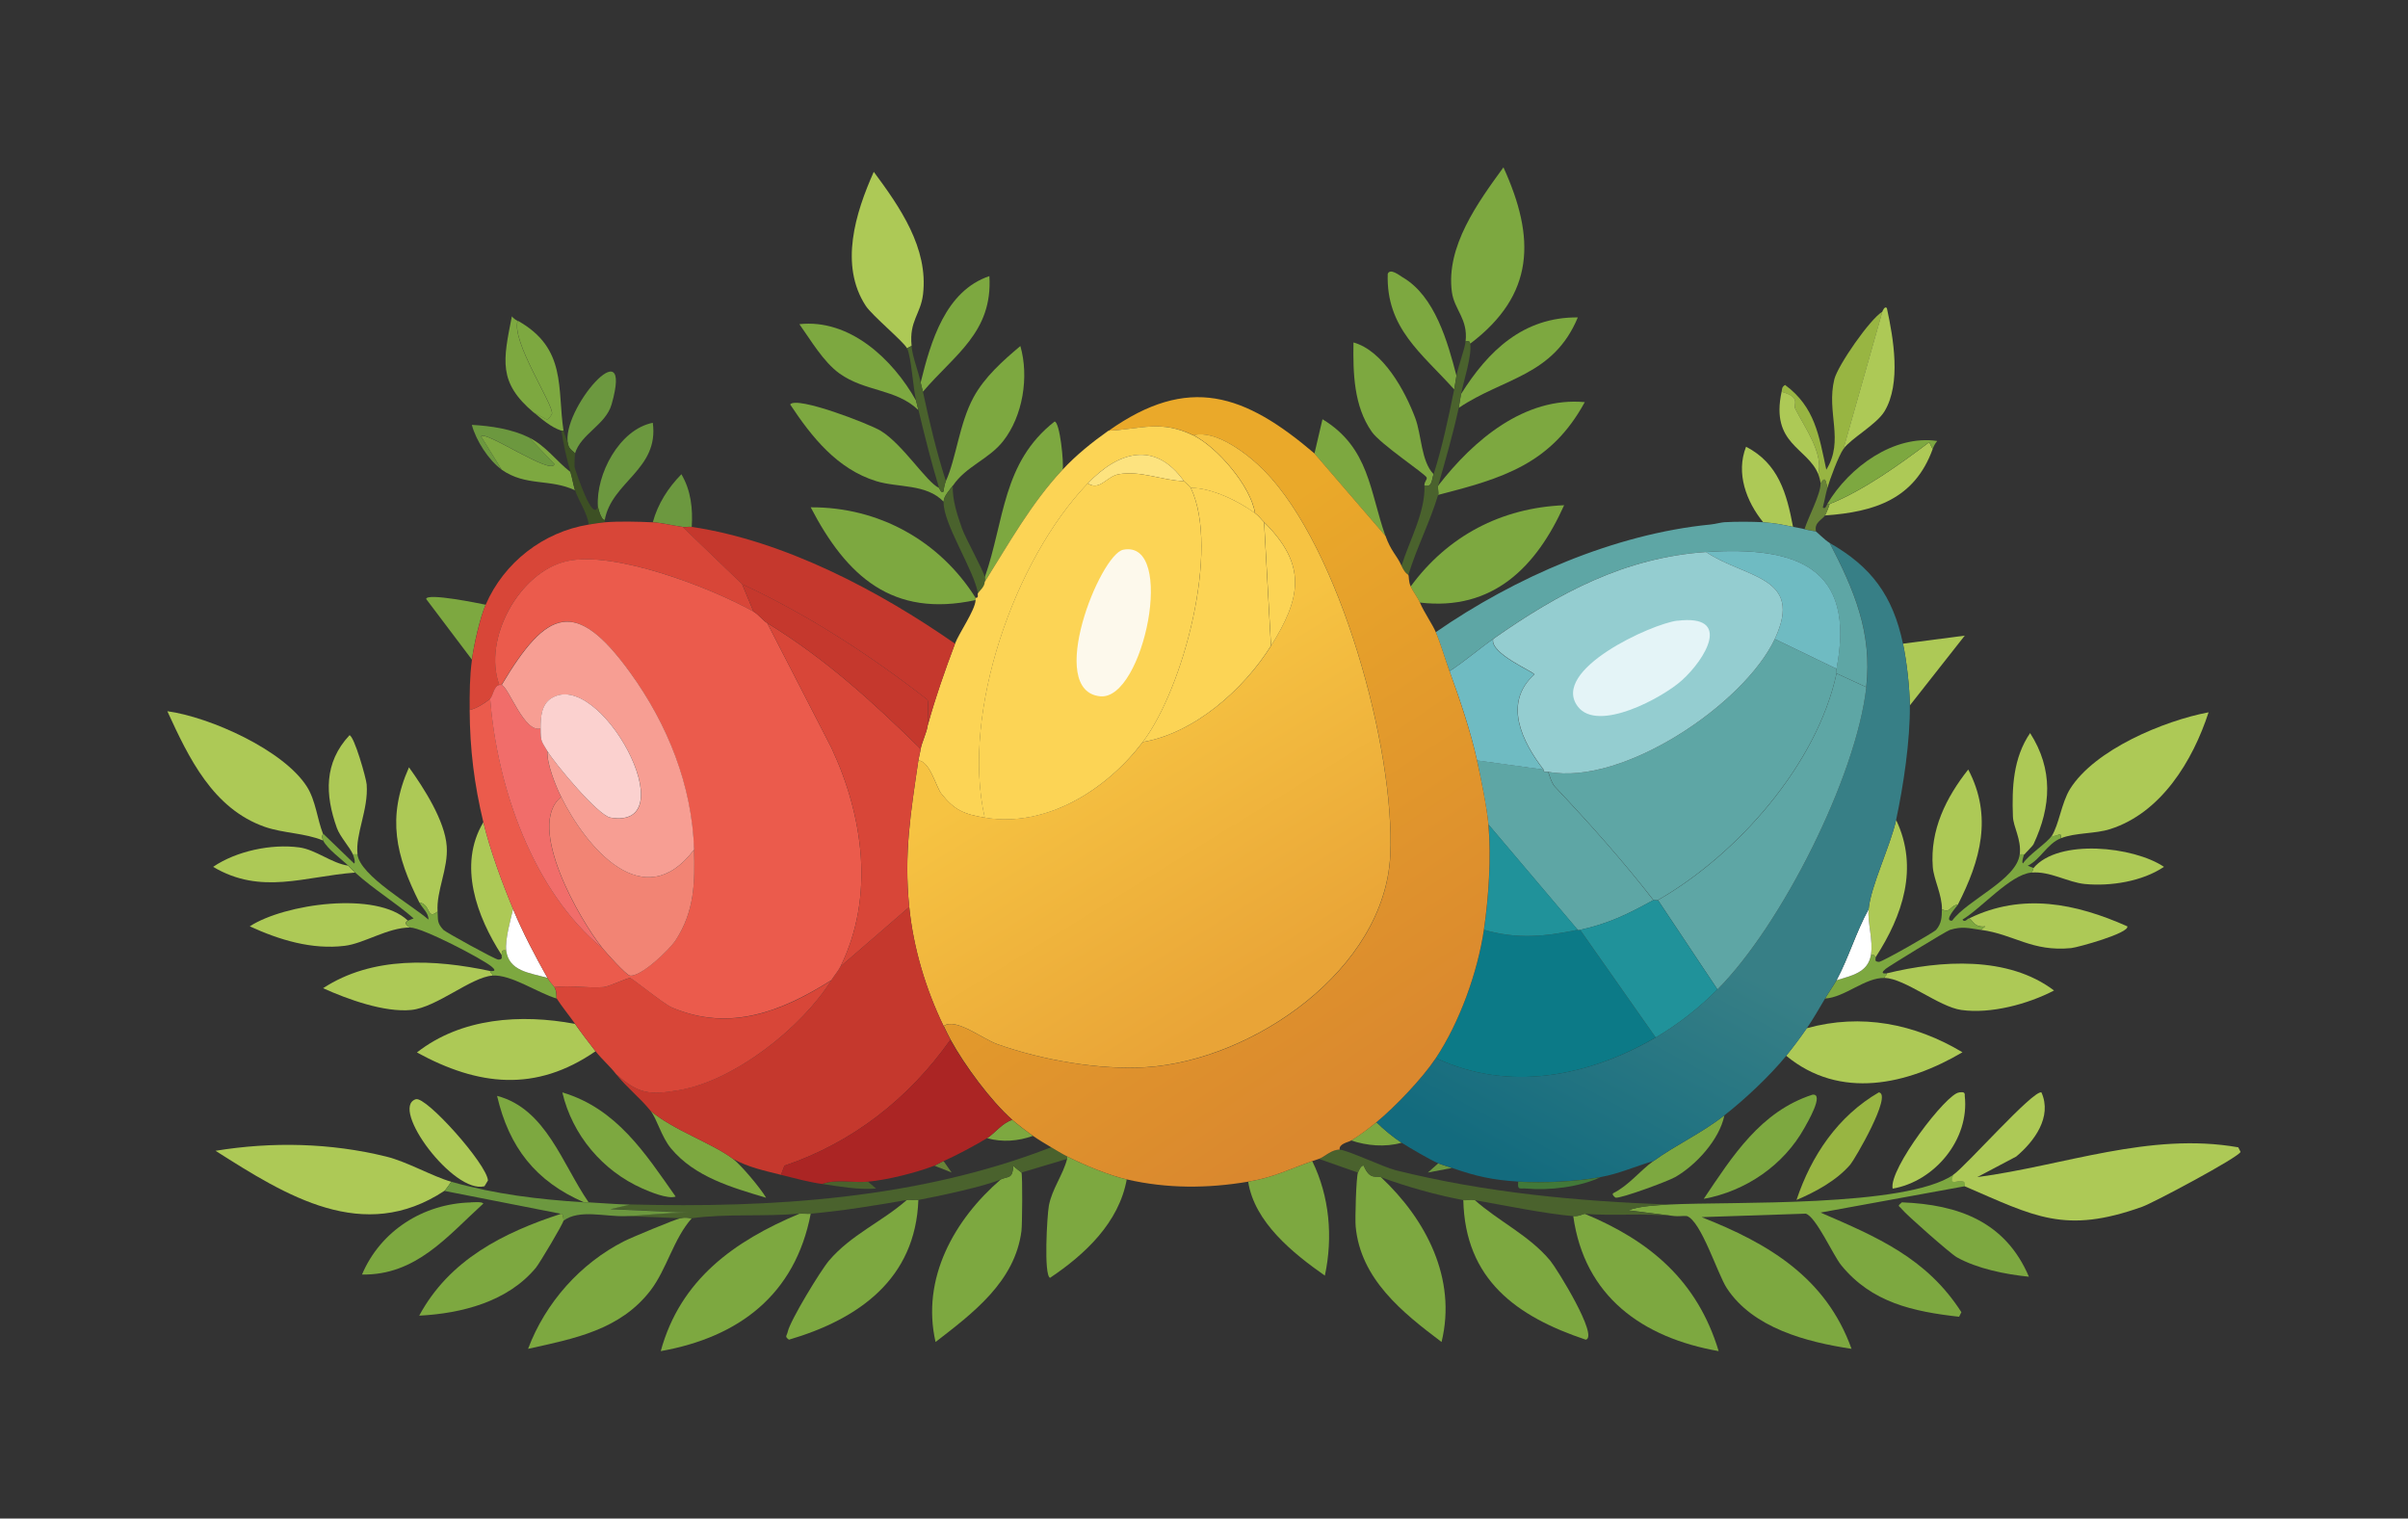 <?xml version="1.0" encoding="UTF-8"?> <svg xmlns="http://www.w3.org/2000/svg" xmlns:xlink="http://www.w3.org/1999/xlink" id="Layer_1" version="1.1" viewBox="0 0 242.46 152.9"><rect x="0" y="0" width="242.46" height="152.9" fill="#333333" stroke="none"/><defs><linearGradient id="linear-gradient" x1="168.23" y1="93.9" x2="154.59" y2="119.03" gradientUnits="userSpaceOnUse"><stop offset="0" stop-color="#377f86"></stop><stop offset="1" stop-color="#136b7e"></stop></linearGradient><linearGradient id="linear-gradient1" x1="107.81" y1="64.73" x2="137.98" y2="110.01" gradientUnits="userSpaceOnUse"><stop offset="0" stop-color="#eaa92a"></stop><stop offset="1" stop-color="#da882e"></stop></linearGradient><linearGradient id="linear-gradient2" x1="109.78" y1="72.6" x2="127.05" y2="100.68" gradientUnits="userSpaceOnUse"><stop offset="0" stop-color="#f6c342"></stop><stop offset="1" stop-color="#e9a437"></stop></linearGradient></defs><g id="Generative_Object"><path d="M192.3,71.03c-.02-1.84-.31-4.41-.69-6.22l6.22-.81-5.53,7.03Z" fill="#adc956"></path><g><g><path d="M95.93,48.9c-.3.44-.9,1.02-.92,1.61-1.77-1.83-4.58-1.38-6.8-2.07-3.91-1.22-6.47-4.42-8.65-7.72.67-.87,7.99,1.97,9.11,2.65,2.24,1.36,4.61,5.18,5.88,5.76.03.01.21.61.46.35.01-.28.13-.81.23-1.04,1.04-2.3,1.35-5.78,2.77-8.41,1.11-2.06,2.96-3.7,4.73-5.19.89,3.1.25,7.05-1.73,9.57-1.45,1.85-3.75,2.53-5.07,4.5Z" fill="#7da840"></path><path d="M98.23,60.19c0,.08,0,.15,0,.23-8.39,1.81-13-2.42-16.6-9.34,6.85-.04,12.98,3.37,16.6,9.11Z" fill="#7da840"></path><path d="M91.78,34.83l-.46.23c-.32-.65-3.51-3.29-4.15-4.27-2.67-4.09-1.04-9.35.81-13.49,2.63,3.55,5.51,7.67,4.96,12.33-.24,2.02-1.41,2.68-1.15,5.19Z" fill="#adc956"></path><path d="M107,47.28c-3.13,3.34-5.41,7.44-7.84,11.3,0-.15.02-.32,0-.46,2-5.74,1.75-11.55,7.03-15.68.53.07.94,4.14.81,4.84Z" fill="#7da840"></path><path d="M92.24,40.37c.08.31.15.61.23.92-2.24-2.16-5.36-1.83-7.95-3.69-1.63-1.18-2.88-3.35-4.03-4.96,5.04-.55,9.39,3.48,11.76,7.72Z" fill="#7da840"></path><path d="M92.93,39.44c-.07-.3-.16-.59-.23-.92,1.02-4.15,2.5-9.23,6.92-10.72.35,5.66-3.52,7.91-6.69,11.64Z" fill="#7da840"></path><path d="M91.78,34.83c.12,1.22.68,2.48.92,3.69.07.33.17.62.23.92.65,3.03,1.36,6.04,2.31,8.99-.1.23-.22.76-.23,1.04-.25.27-.43-.33-.46-.35-.78-2.58-1.44-5.21-2.07-7.84-.08-.32-.15-.61-.23-.92-.32-1.26-.48-4.39-.92-5.3l.46-.23Z" fill="#4a622d"></path><path d="M95.93,48.9c-.04,1.46.45,2.92.92,4.27.37,1.06,2.19,4.28,2.31,4.96.02.14,0,.31,0,.46-.01.51-.53.9-.69,1.15-.41-2.38-3.53-7.03-3.46-9.22.02-.6.63-1.17.92-1.61Z" fill="#4a622d"></path></g><g><path d="M60.89,52.36c-.38,0-.68-1.26-.69-1.38-.2-3.21,2.15-7.74,5.53-8.41.64,4.71-4.15,5.92-4.84,9.8Z" fill="#6c983f"></path><path d="M56.74,43.36h-.23c-1.07-.37-1.92-1.13-2.77-1.84l1.27.69c.23.12.57-.54.58-.58.07-1.04-4.1-7.23-3.46-9.34,4.97,2.78,3.96,6.85,4.61,11.07Z" fill="#7da840"></path><path d="M53.28,44.06c1.67.82,2.73,2.36,4.15,3.46.18.6.31,1.38.46,1.84-2.55-1.19-4.94-.36-7.38-2.07l-2.07-3.34c.37-.68,7.19,4.02,7.38,2.77l-2.54-2.65Z" fill="#7da840"></path><path d="M52.12,32.3c-.64,2.11,3.53,8.29,3.46,9.34,0,.04-.34.7-.58.58l-1.27-.69c-3.59-3.03-3.07-5.24-2.19-9.68.16.21.34.33.58.46Z" fill="#7da840"></path><path d="M48.9,60.89c-.59,1.36-1.18,4.02-1.38,5.53l-4.61-6.11c.05-.65,5.43.46,5.99.58Z" fill="#7da840"></path><path d="M57.89,45.67c-.06-.21-.57-.36-.69-.92-.82-3.42,6.67-12.04,4.38-4.03-.59,2.06-3.11,2.97-3.69,4.96Z" fill="#6c983f"></path><path d="M69.65,53.05c-.29-.04-.63.04-.92,0-.95-.12-2.08-.42-3-.46.5-1.86,1.54-3.47,2.88-4.84.96,1.63,1.16,3.46,1.04,5.3Z" fill="#6c983f"></path><path d="M53.28,44.06l2.54,2.65c-.19,1.25-7.01-3.45-7.38-2.77l2.07,3.34c-1.3-.92-2.59-2.94-3-4.5,1.92.1,4.03.42,5.76,1.27Z" fill="#6c983f"></path><path d="M57.2,44.75c.13.56.63.72.69.92.02.07-.11,1.18,0,1.5.16.47,1.82,5.56,2.31,3.8,0,.12.31,1.38.69,1.38v.23c-.38.03-1.19.16-1.61.23-.14-1.17-1.05-2.43-1.38-3.46-.15-.47-.28-1.24-.46-1.84-.39-1.33-.7-2.77-.92-4.15h.23c.05.34.38,1.02.46,1.38Z" fill="#3d5024"></path></g></g><g><g><path d="M148.03,34.6c-.06-.32-.22-.25-.46-.23.25-2.28-1.13-3.16-1.38-4.96-.63-4.58,2.64-9.06,5.19-12.56,3.24,7.1,3.18,12.81-3.34,17.75Z" fill="#7da840"></path><path d="M142.96,60.66c-.23-.52-.67-1.06-.92-1.61,3.73-5.09,9.12-7.92,15.45-8.18-2.79,6.21-7.17,10.67-14.52,9.8Z" fill="#7da840"></path><path d="M144.81,49.82c.07-.25-.07-.67,0-.92,3.54-4.59,8.72-8.97,14.76-8.41-3.41,6.25-8.27,7.67-14.76,9.34Z" fill="#7da840"></path><path d="M144.34,47.74c-.19.59-.14,1.36-.92,1.15-.01-.44.3-.57.23-.81-.1-.34-4.65-3.34-5.53-4.61-1.81-2.59-1.89-5.91-1.84-8.99,2.99.83,5.19,4.86,6.22,7.61.64,1.69.58,4.34,1.84,5.65Z" fill="#7da840"></path><path d="M146.88,41.06c.09-.43.14-.93.23-1.38,2.72-4.35,6.28-7.77,11.76-7.72-2.47,5.92-7.47,6.06-11.99,9.11Z" fill="#7da840"></path><path d="M146.65,37.83c-.08.45-.14.94-.23,1.38-3.25-3.63-6.87-6.16-6.69-11.64.25-.6,1.18.16,1.5.35,3.26,1.89,4.54,6.54,5.42,9.91Z" fill="#7da840"></path><path d="M139.5,53.97l-7.15-8.3.81-3.46c4.73,2.87,4.75,7.28,6.34,11.76Z" fill="#7da840"></path><path d="M148.03,34.6c.21,1.1-.67,3.84-.92,5.07-.09.45-.14.95-.23,1.38-.58,2.66-1.32,5.23-2.07,7.84-.07.25.07.68,0,.92-.82,2.73-2.17,5.34-3,8.07-.02-.05-.33-.12-.69-.92.81-2.59,2.39-5.35,2.31-8.07.79.21.73-.56.92-1.15.85-2.64,1.52-5.8,2.07-8.53.09-.45.15-.93.23-1.38.2-1.06.83-2.65.92-3.46.24-.02.4-.09.46.23Z" fill="#4a622d"></path></g><g><path d="M185.61,45.21c-.48.67-1.37,3.07-1.61,3.92-.19-.74-.18-1.23-.69-.46,0-.22-.15-.73-.23-.92.54-2.1-1.34-4.66-2.31-6.57-.23-.46.61-1.16-1.38-1.73.06-.3,0-.47.35-.69,3.01,2.22,3.41,5.1,4.15,8.53,1.84-2.96-.02-5.75.81-9.11.34-1.37,3.59-6.07,4.84-6.8l-3.92,13.83Z" fill="#98b542"></path><path d="M185.61,45.21l3.92-13.83s.23-.63.46-.35c.67,3.07,1.44,7.58-.23,10.37-.81,1.35-3.35,2.71-4.15,3.8Z" fill="#adc956"></path><path d="M194.6,45.21c-1.83,5.06-5.87,6.34-10.84,6.69.08-.12.41-.93.46-1.15,3.32-1.29,7.21-4.09,10.03-6.22l.35.69Z" fill="#adc956"></path><path d="M180.54,53.05c-.98-.21-2-.41-3-.46-1.7-2.09-2.78-4.94-1.73-7.61,3.27,1.69,4.1,4.72,4.73,8.07Z" fill="#adc956"></path><path d="M194.6,45.21l-.35-.69c-2.82,2.13-6.71,4.93-10.03,6.22-.06.03-.16-.02-.23,0,2.21-3.73,6.71-6.98,11.07-6.34-.2.22-.36.53-.46.81Z" fill="#7da840"></path><path d="M183.08,47.74c-1.09-2.69-4.83-3.01-3.69-8.3,2,.57,1.15,1.27,1.38,1.73.97,1.91,2.85,4.47,2.31,6.57Z" fill="#adc956"></path><path d="M184,49.13c-.18.62-.29,1.32-.46,1.96.26.26.43-.34.46-.35.07-.02.17.03.23,0-.05.23-.38,1.03-.46,1.15-.31.45-1.12.72-.92,1.61-.05-.02-.69-.09-1.15-.23.34-1.13,1.65-3.55,1.61-4.61.51-.77.5-.28.69.46Z" fill="#688338"></path></g></g><g><path d="M197.83,119.44l-14.52,2.65c5.69,2.46,10.69,4.58,14.18,10.03l-.23.46c-4.64-.52-8.81-1.43-11.87-5.19-.81-.99-2.53-4.88-3.57-5.19l-10.49.35c6.74,2.65,12.52,6.08,15.1,13.26-4.52-.68-9.93-2.09-12.56-6.11-.93-1.42-2.59-6.79-4.03-7.26-.42-.03-.86.05-1.27,0l-4.61-.58c1.08-.43,2.97-.52,4.15-.58,6.26-.32,23.73.32,28.59-3-.49,1.24.47.44,1.04.69.21.09.08.45.12.46Z" fill="#7da840"></path><path d="M197.83,119.44s.09-.37-.12-.46c-.56-.25-1.53.55-1.04-.69,1.27-.87,8.06-8.57,8.88-8.3,1.11,2.47-.73,4.95-2.54,6.46l-3.92,2.07c8.75-1.16,17.36-4.57,26.28-3l.23.46c-.19.55-8.76,5.12-9.91,5.53-7.81,2.79-10.83.96-17.87-2.07Z" fill="#adc956"></path><path d="M45.44,118.98c-.11.18-.61.87-.69.92-8.17,5.39-15.92.5-23.05-4.03,5.7-.93,11.57-.8,17.18.58,2.1.51,4.66,2,6.57,2.54Z" fill="#adc956"></path><path d="M207.51,84.4c.07-.78-.31-.11-.92-.23.73-1.15.98-3.34,1.84-4.73,2.49-3.98,9.49-6.88,13.95-7.72-1.59,4.89-4.78,10.13-9.91,11.76-1.53.49-3.49.34-4.96.92Z" fill="#adc956"></path><path d="M32.53,83.94s-.21.26,0,.69c-1.86-.77-3.99-.72-5.88-1.38-5.22-1.84-7.65-6.95-9.8-11.64,4.29.59,11.72,3.91,14.06,7.61.88,1.39,1.04,3.29,1.61,4.73Z" fill="#adc956"></path><path d="M139.04,118.52c4.53,4.24,7.67,10.21,6.11,16.6-3.96-2.98-8.16-6.34-8.65-11.64-.07-.75.05-4.88.23-5.42.04-.13.32-.8.58-.69.62,1.49,1.27.98,1.73,1.15Z" fill="#7da840"></path><path d="M81.63,122.21c-1.56,8.13-7.21,12.43-15.1,13.83,1.98-7.22,7.39-11.07,13.95-13.83.38-.03.78.03,1.15,0Z" fill="#7da840"></path><path d="M158.41,122.44c.58.05,1.04-.24,1.15-.23,6.62,2.75,11.36,6.78,13.49,13.83-7.65-1.34-13.52-5.49-14.64-13.6Z" fill="#7da840"></path><path d="M69.65,122.67c-1.84,2.07-2.51,5.12-4.15,7.26-3.06,3.98-7.67,4.85-12.33,5.88,1.75-4.65,5.27-8.61,9.68-10.84.72-.37,5.06-2.17,5.65-2.31.64-.14.99.02,1.15,0Z" fill="#7da840"></path><path d="M102.85,118.06c.12.27.08,5.27,0,5.88-.65,5.1-4.89,8.28-8.65,11.18-1.46-6.39,1.88-12.32,6.57-16.37.81-.35,1.17-.02,1.27-1.38.15.22.78.64.81.69Z" fill="#7da840"></path><path d="M57.89,103.08c.65.93,1.38,1.87,2.07,2.77-6.02,4.15-11.79,3.5-17.98.12,4.46-3.5,10.47-3.9,15.91-2.88Z" fill="#adc956"></path><path d="M179.85,106.3c.67-.82,1.47-1.9,2.07-2.77,5.48-1.52,10.87-.46,15.68,2.42-5.55,3.27-12.33,4.83-17.75.35Z" fill="#adc956"></path><path d="M92.47,120.83c-.29,7.94-6,11.99-13.03,14.06-.48-.35-.21-.37-.12-.81.25-1.13,3.28-6.12,4.15-7.15,2.22-2.61,5.31-3.89,7.84-6.11.35-.06.8.07,1.15,0Z" fill="#7da840"></path><path d="M148.49,120.83c2.43,2.16,5.48,3.55,7.61,6.11.67.81,4.9,7.65,3.57,7.95-6.99-2.34-12.15-6.06-12.33-14.06.37.07.54-.11,1.15,0Z" fill="#7da840"></path><path d="M56.51,122.21c.2-.07.24.66.23.69-.06.36-2.41,4.29-2.77,4.73-2.83,3.43-7.47,4.62-11.76,4.84,3.03-5.62,8.44-8.35,14.29-10.26Z" fill="#7da840"></path><path d="M113.45,118.75c-.78,4.34-4.18,7.54-7.72,9.91-.65-.24-.3-6.28-.12-7.26.32-1.71,1.43-3.1,1.84-4.73v-.23c1.72.86,4.14,1.88,5.99,2.31Z" fill="#7da840"></path><path d="M107.46,116.45v.23l-4.61,1.38s-.66-.47-.81-.69c-.1,1.37-.46,1.03-1.27,1.38-1.61.7-6.4,1.72-8.3,2.07-.35.07-.8-.06-1.15,0-3.21.56-6.44,1.09-9.68,1.38-.38.03-.78-.03-1.15,0-3.58.32-7.28-.02-10.84.46-.16.02-.51-.14-1.15,0l-5.53-.23c2.04-.06,4.16-.34,6.22-.35l-7.72-.35,1.96-.46c14.26.38,29.09-.56,42.42-5.76.5.29,1.1.67,1.61.92Z" fill="#4a622d"></path><path d="M125.67,118.98c2.62-.44,4.1-1.25,6.46-2.07,1.74,3.54,2.1,7.65,1.27,11.53-3.25-2.28-7.09-5.39-7.72-9.45Z" fill="#7da840"></path><path d="M189.76,98.46c-.04-.2.28-.27.23-.46,5.42-1.32,12.19-1.78,16.83,1.73-2.62,1.37-6.38,2.38-9.34,1.96-2.26-.32-5.63-3.15-7.72-3.23Z" fill="#adc956"></path><path d="M49.36,97.77c-.06.18.27.26.23.46-2.15.15-5.61,3.2-8.18,3.46-2.71.27-6.42-1.08-8.88-2.19,4.99-3.26,11.23-2.92,16.83-1.73Z" fill="#adc956"></path><path d="M44.06,91.78c-1.13.91-.64-.73-1.84-.92-2.36-4.7-3.29-8.53-1.04-13.6,1.49,2.07,3.62,5.38,3.8,7.95.16,2.25-1.06,4.5-.92,6.57Z" fill="#adc956"></path><path d="M199.44,93.62l.46-.35c-1.12.14-1.24-.59-1.61-.81,5.34-2.59,10.7-1.51,15.91.81.23.68-4.98,2.12-5.65,2.19-3.97.39-5.73-1.38-9.11-1.84Z" fill="#adc956"></path><path d="M41.06,92.7s-.58.24.23.69c-2.25,0-4.61,1.6-6.57,1.84-3.31.41-6.59-.59-9.57-1.96,3.48-2.27,12.78-3.59,15.91-.58Z" fill="#adc956"></path><path d="M197.14,91.09c-.84.07-.71.91-1.61.46.03-1.44-.83-3.01-.92-4.27-.28-3.71,1.33-6.97,3.57-9.8,2.48,4.72,1.23,9.16-1.04,13.6Z" fill="#adc956"></path><path d="M134.89,115.76c.76.02,4.47,1.78,5.65,2.07,9.07,2.26,18.2,3.11,27.55,3.46-1.18.06-3.07.15-4.15.58l4.61.58c-2.9-.33-6.07,0-8.99-.23-.11,0-.58.28-1.15.23-2.88-.25-6.84-1.07-9.91-1.61-.61-.11-.78.07-1.15,0-2.69-.51-5.73-1.35-8.3-2.31-.46-.17-1.11.34-1.73-1.15-.25-.11-.53.56-.58.69l-3.92-1.38c.53-.19,1.25-.95,2.07-.92Z" fill="#4a622d"></path><path d="M191.49,121.06c5.71.22,10.44,1.95,12.8,7.49-2.35-.24-5.19-.8-7.26-1.96-.63-.35-5.13-4.32-5.53-4.84-.29-.37-.52-.26,0-.69Z" fill="#7da840"></path><path d="M182.5,110.22c1.23-.15-.53,2.84-.81,3.34-2.1,3.78-5.93,6.38-10.14,7.15,2.89-4.3,5.72-8.8,10.95-10.49Z" fill="#7da840"></path><path d="M56.62,109.99c5.47,1.63,8.32,6.1,11.41,10.49-.78.28-2.62-.49-3.34-.81-4.02-1.78-7.06-5.38-8.07-9.68Z" fill="#7da840"></path><path d="M47.4,121.06c.31,0,1.11-.09,1.27.12-3.64,3.31-6.78,7.24-12.22,7.15,1.86-4.4,6.17-7.14,10.95-7.26Z" fill="#7da840"></path><path d="M35.06,87.17c.23.22.47.49.69.69-5.06.37-9.45,2.3-14.29-.58,2.35-1.6,5.87-2.33,8.65-1.96,1.69.22,3.28,1.61,4.96,1.84Z" fill="#adc956"></path><path d="M204.52,87.86c.17-.08.21-.44.23-.46,2.51-2.99,10.08-2.18,13.14-.12-2.2,1.48-5.39,1.97-7.95,1.73-1.72-.16-3.55-1.33-5.42-1.15Z" fill="#adc956"></path><path d="M189.19,109.99c1.37.22-2.44,6.75-2.88,7.26-1.36,1.6-3.52,2.77-5.42,3.57,1.49-4.46,4.16-8.44,8.3-10.84Z" fill="#98b542"></path><path d="M35.99,86.02h-.46c-.26-.65-1.3-1.78-1.61-2.65-1.2-3.35-1.31-6.58,1.27-9.34.47.07,1.68,4.31,1.73,4.96.19,2.54-1.16,5-.92,7.03Z" fill="#adc956"></path><path d="M59.27,121.06c-.14,0-.2.02-.46,0-4.88-2.11-7.56-5.55-8.76-10.72,4.93,1.3,6.55,6.86,9.22,10.72Z" fill="#7da840"></path><path d="M197.25,109.99c.33-.02.63-.1.58.35.5,4.4-3.05,8.62-7.26,9.34-.42-1.95,5.44-9.61,6.69-9.68Z" fill="#adc956"></path><path d="M207.51,84.4c-1.39.55-2.03,2.12-3.34,2.77l.58.23s-.06.38-.23.46c-2.11.2-5.04,3.62-6.92,4.73.26.38.55-.19.69-.12.38.21.5.95,1.61.81l-.46.35c-1.21-.17-1.84-.39-3.11,0-.36.11-6.15,3.66-6.46,3.92-.74.62.11.43.12.46.05.19-.27.26-.23.46-1.95-.07-4.01,1.96-5.99,2.07.34-.58.91-1.4,1.15-1.84,1.55-.47,3.16-.77,3.46-2.54.4-.09.31.02.46.23.08.11-.21.44.35.46.33.01,5.55-2.98,5.76-3.23.56-.66.56-1.27.58-2.07.9.45.78-.39,1.61-.46-.08.15-1.51,1.69-.58,1.61,1.51-2.08,6.52-4.13,6.8-6.69h.46c-.05.1-.31.87-.12.92.55-.87,2.43-2.06,2.88-2.77.61.12,1-.55.92.23Z" fill="#7da840"></path><path d="M35.53,86.02h.46c.25,2.15,5.45,5.08,7.15,6.57.02-.68-.64-1.17-.92-1.73,1.2.2.72,1.83,1.84.92.06.86-.08,1.12.58,1.84.21.23,5.22,2.99,5.53,3,.55.01.28-.38.35-.46s-.17-.6.46-.46c.26,2.12,2.39,2.25,4.15,2.77.23.41.59.75.69.92.29.5.17,1.06.23,1.15-1.9-.56-4.59-2.44-6.46-2.31.04-.2-.29-.28-.23-.46,0-.03.86.15.12-.46-.99-.81-6.96-3.92-8.18-3.92-.81-.45-.2-.67-.23-.69l.58-.23c-1.85-1.62-4.06-2.95-5.88-4.61-.22-.2-.46-.47-.69-.69-.7-.67-2.13-1.7-2.54-2.54-.21-.43.01-.66,0-.69l3.11,3c.19-.06-.06-.79-.12-.92Z" fill="#7da840"></path><path d="M203.83,86.02h-.46c.17-1.53-.65-2.74-.69-3.8-.11-2.92.02-5.9,1.73-8.41,2.34,3.65,2.13,7.38.35,11.18-.11.22-.89.97-.92,1.04Z" fill="#adc956"></path><path d="M51.66,91.55c-.26,1.08-.82,3.1-.69,4.15-.63-.14-.39.38-.46.46-2.49-3.85-4.43-9.07-1.84-13.37.68,2.82,1.88,6.08,3,8.76Z" fill="#adc956"></path><path d="M188.84,96.39c-.15-.21-.06-.32-.46-.23.25-1.51-.35-3.18-.23-4.61.2-2.29,2.22-6.45,2.77-8.99,2.3,4.82.65,9.64-2.07,13.83Z" fill="#adc956"></path><path d="M41.87,110.68c1.02-.34,7.17,6.55,7.26,8.18l-.35.58c-3.1.82-9.57-7.89-6.92-8.76Z" fill="#adc956"></path><path d="M73.8,116.68c.8.6,2.77,2.94,3.34,3.92-3.43-1.03-7.17-2.08-9.57-4.96-.97-1.16-1.42-2.99-2.07-3.8,2.25,1.93,6.15,3.23,8.3,4.84Z" fill="#7da840"></path><path d="M166.48,116.91c2.28-1.65,4.8-2.77,7.15-4.61-.5,2.45-2.86,5.02-4.96,6.22-.78.44-5.42,2.15-5.99,2.07-.04,0-.46-.34-.23-.46,1.56-.78,2.65-2.23,4.03-3.23Z" fill="#7da840"></path><path d="M58.81,121.06c.26.02.32,0,.46,0,1.39.08,2.74.19,4.15.23l-1.96.46,7.72.35c-2.06,0-4.18.28-6.22.35s-4.64-.72-6.22.46c0-.04-.03-.76-.23-.69l-11.76-2.31c.08-.05.58-.74.69-.92,4.53,1.27,8.65,1.76,13.37,2.07Z" fill="#6c983f"></path><path d="M141.12,115.06c-1.66.47-3.48.3-5.07-.23.87-.54,1.75-1.19,2.54-1.84.67.68,1.75,1.57,2.54,2.07Z" fill="#7da840"></path><path d="M104,114.37c-1.46.53-3.09.66-4.61.23.77-.48,1.54-1.55,2.54-1.84.49.44,1.52,1.22,2.07,1.61Z" fill="#7da840"></path><path d="M87.4,118.98l.81.69c-1.84.14-3.62-.2-5.42-.46,1.42-.52,3.13-.09,4.61-.23Z" fill="#4a622d"></path><path d="M146.19,117.6l-2.42.46,1.04-.92c.27.11.99.32,1.38.46Z" fill="#6c983f"></path><path d="M95.01,116.91l.81,1.15-1.73-.69c.17-.06.58-.32.92-.46Z" fill="#688338"></path><path d="M188.38,96.16c-.3,1.76-1.91,2.06-3.46,2.54,1.23-2.28,1.97-4.87,3.23-7.15-.12,1.43.48,3.1.23,4.61Z" fill="#fff"></path><path d="M55.12,98.46c-1.76-.51-3.89-.65-4.15-2.77-.13-1.05.43-3.07.69-4.15.99,2.38,2.2,4.67,3.46,6.92Z" fill="#fff"></path></g><g><g><path d="M191.61,64.8c.38,1.82.67,4.38.69,6.22.04,3.51-.64,8.08-1.38,11.53-.55,2.54-2.57,6.7-2.77,8.99-1.26,2.27-2,4.86-3.23,7.15-.24.45-.81,1.26-1.15,1.84-.57.97-1.21,2.08-1.84,3s-1.4,1.95-2.07,2.77c-1.67,2.04-4.14,4.36-6.22,5.99-2.34,1.84-4.87,2.96-7.15,4.61-1.8.52-3.43,1.27-5.3,1.61-2.51.46-5.75.61-8.3.46s-4.32-.54-6.69-1.38c-.39-.14-1.12-.35-1.38-.46-.9-.39-2.81-1.52-3.69-2.07-.79-.5-1.87-1.39-2.54-2.07,1.91-1.57,4.64-4.42,5.99-6.46,7.32,3.46,15.39,1.85,22.13-2.07,2.27-1.32,4.37-2.99,6.22-4.84,6.43-6.44,13.98-21.42,14.99-30.43.61-5.47-1.2-9.78-3.69-14.52,4.18,2.38,6.36,5.29,7.38,10.14Z" fill="url(#linear-gradient)"></path><path d="M177.54,52.59c1,.05,2.02.25,3,.46.35.07.93.16,1.15.23.47.14,1.1.21,1.15.23.08.03.92.89,1.38,1.15,2.48,4.75,4.3,9.05,3.69,14.52l-3-1.38c.03-.14-.03-.32,0-.46,1.98-10.22-4.03-12.37-13.14-11.76-8.19.55-14.86,4.13-21.44,8.76-1.49,1.05-2.85,2.25-4.38,3.23-.43-1.16-.94-2.88-1.38-3.92,7.92-5.49,17.97-9.89,27.67-10.84.48-.05,1.11-.22,1.38-.23,1.21-.07,2.71-.06,3.92,0Z" fill="#5ea6a5"></path><path d="M161.17,118.52c-2.12,1.01-5.19,1.36-7.49,1.15-.63-.06-.91.22-.81-.69,2.55.15,5.79,0,8.3-.46Z" fill="#427939"></path><path d="M158.87,93.62c.07-.01.16.02.23,0l7.61,10.84c-6.74,3.92-14.81,5.54-22.13,2.07,2.39-3.59,4.21-8.65,4.84-12.91,3.38.97,6.11.68,9.45,0Z" fill="#0c7a87"></path><path d="M155.41,77.49c-.02.36.4.18.46.23s.3,1.09.69,1.5c3.44,3.64,6.85,7.45,9.91,11.41-2.55,1.41-4.48,2.36-7.38,3-.07.02-.16-.01-.23,0l-8.99-10.61c-.14-1.63-.79-4.76-1.15-6.46l6.69.92Z" fill="#5ea6a5"></path><path d="M155.41,77.49l-6.69-.92c-.6-2.79-1.77-6.29-2.77-8.99,1.53-.98,2.89-2.18,4.38-3.23-.34,1.47,4.12,3.3,4.15,3.57-3.18,2.85-1.23,6.75.92,9.57Z" fill="#6fbbc2"></path><path d="M158.87,93.62c-3.34.68-6.07.97-9.45,0,.49-3.33.74-7.27.46-10.61l8.99,10.61Z" fill="#20929a"></path><path d="M187.92,69.19c-1.01,9.01-8.56,23.99-14.99,30.43l-5.99-8.99c8.01-4.59,16.01-13.67,17.98-22.82l3,1.38Z" fill="#5ea6a5"></path><path d="M166.94,90.63l5.99,8.99c-1.85,1.86-3.96,3.52-6.22,4.84l-7.61-10.84c2.9-.64,4.83-1.59,7.38-3,.08-.05.38.05.46,0Z" fill="#20929a"></path><path d="M184.92,67.34c-.03.14.03.32,0,.46-1.98,9.16-9.98,18.23-17.98,22.82-.08.05-.38-.05-.46,0-3.07-3.96-6.48-7.77-9.91-11.41-.39-.41-.63-1.45-.69-1.5,7.55,1.44,19.75-6.84,22.82-13.37l6.22,3Z" fill="#5ea6a5"></path><path d="M184.92,67.34l-6.22-3c2.99-6.36-2.99-6.1-6.92-8.76,9.11-.61,15.12,1.54,13.14,11.76Z" fill="#6fbbc2"></path><g><path d="M171.78,55.58c3.93,2.66,9.91,2.4,6.92,8.76-3.07,6.53-15.27,14.81-22.82,13.37-.06-.05-.48.13-.46-.23-2.16-2.82-4.1-6.72-.92-9.57-.03-.28-4.49-2.1-4.15-3.57,6.58-4.63,13.25-8.21,21.44-8.76Z" fill="#94cdd0"></path><path d="M168.9,62.5c5.57-.67,2.81,3.87.46,5.99-1.93,1.75-8.47,5.31-10.49,2.65-2.79-3.68,7.42-8.33,10.03-8.65Z" fill="#e4f4f7"></path></g></g><g><g><path d="M132.36,45.67l7.15,8.3c.54,1.53,1.14,1.94,1.61,3,.36.8.67.87.69.92.07.16,0,.63.23,1.15.25.55.7,1.1.92,1.61.46,1.06,1.27,2.2,1.61,3,.45,1.04.96,2.76,1.38,3.92.99,2.71,2.16,6.2,2.77,8.99.37,1.7,1.02,4.83,1.15,6.46.28,3.34.03,7.27-.46,10.61-.63,4.26-2.45,9.32-4.84,12.91-1.36,2.04-4.08,4.89-5.99,6.46-.79.65-1.67,1.31-2.54,1.84-.27.17-1.25.31-1.15.92-.82-.03-1.54.74-2.07.92-.22.08-.46.15-.69.23-2.35.82-3.84,1.63-6.46,2.07-4.08.69-8.15.71-12.22-.23-1.86-.43-4.28-1.45-5.99-2.31-.51-.25-1.11-.63-1.61-.92s-1.4-.84-1.84-1.15c-.55-.39-1.58-1.18-2.07-1.61-2.19-1.94-4.81-5.5-6.22-8.07-.24-.45-.47-.92-.69-1.38,1.22-.87,3.85,1.29,5.42,1.84,4.44,1.58,10.28,2.62,14.99,2.31,10.79-.71,24-9.86,24.55-21.33.51-10.65-5.07-30.99-12.68-38.73-1.6-1.63-4.85-4.17-7.15-3.57-3.24-1.57-5.19-.63-8.53-.46,8.04-5.68,13.69-3.72,20.75,2.31Z" fill="url(#linear-gradient1)"></path><path d="M120.14,43.83c2.4,1.16,5.82,5.15,6.22,7.84-1.61-1.2-4.42-2.57-6.46-2.54-.11-.23-.6-.57-.69-.69-2.92-4.09-6.59-3-9.68.23-7.39,7.71-12.78,23.09-10.37,33.66-2.06-.34-3.06-.74-4.38-2.42-.53-.68-1.15-3.27-2.31-3.34.06-.39.17-.75.23-1.15.1-.64.63-1.7.69-2.31.77-2.81,1.74-5.58,2.77-8.3.4-1.07,2.03-3.37,2.07-4.38,0-.08,0-.15,0-.23.36.02.17-.37.23-.46.16-.25.68-.65.69-1.15,2.42-3.85,4.71-7.96,7.84-11.3,1.37-1.47,2.97-2.76,4.61-3.92,3.34-.17,5.29-1.11,8.53.46Z" fill="#fcd455"></path><path d="M95.01,103.31c-1.8-3.73-3.04-7.84-3.46-11.99-.54-5.39.15-9.51.92-14.76,1.16.07,1.77,2.66,2.31,3.34,1.32,1.68,2.32,2.08,4.38,2.42,6.22,1.03,12.24-2.79,15.91-7.61,5.22-.89,10.18-5.32,12.91-9.68,3-4.8,3.68-8.12-.69-12.45-.34-.33-.51-.62-.92-.92-.4-2.69-3.83-6.68-6.22-7.84,2.3-.6,5.54,1.94,7.15,3.57,7.61,7.75,13.19,28.08,12.68,38.73-.55,11.47-13.76,20.61-24.55,21.33-4.71.31-10.55-.73-14.99-2.31-1.57-.56-4.2-2.71-5.42-1.84Z" fill="url(#linear-gradient2)"></path><path d="M126.36,51.66c.41.31.59.59.92.92l.69,12.45c-2.73,4.36-7.69,8.8-12.91,9.68,4.1-5.39,7.8-19.41,4.84-25.59,2.03-.03,4.84,1.34,6.46,2.54Z" fill="#fcd455"></path><path d="M119.21,48.44c-2.14-.05-4.38-1.09-6.57-.69-1.22.22-1.89,1.71-3.11.92,3.1-3.23,6.76-4.32,9.68-.23Z" fill="#fde37f"></path><path d="M127.98,65.04l-.69-12.45c4.37,4.33,3.69,7.65.69,12.45Z" fill="#fcd455"></path><g><path d="M119.21,48.44c.09.13.58.46.69.69,2.95,6.18-.74,20.2-4.84,25.59-3.67,4.82-9.69,8.64-15.91,7.61-2.41-10.57,2.98-25.95,10.37-33.66,1.22.79,1.89-.7,3.11-.92,2.19-.4,4.43.64,6.57.69Z" fill="#fcd455"></path><path d="M113.1,55.35c5.37-1.04,2.06,15.17-2.31,14.76-5.54-.53-.03-14.3,2.31-14.76Z" fill="#fdf9ec"></path></g></g><g><path d="M91.55,91.32c.42,4.14,1.66,8.26,3.46,11.99.22.46.45.94.69,1.38-4.17,5.9-9.84,10.36-16.71,12.68l-.35.92c-1.68-.42-3.31-.76-4.84-1.61-2.15-1.61-6.05-2.91-8.3-4.84-1.06-1.32-2.42-2.36-3.46-3.69,2.26,2.01,3.37,2.12,6.34,1.61,5.61-.96,12.39-6.33,15.33-11.07.28-.44.7-.94.92-1.38l6.92-5.99Z" fill="#c5382d"></path><path d="M83.71,98.7c-2.95,4.73-9.72,10.11-15.33,11.07-2.97.51-4.08.39-6.34-1.61-.63-.82-1.44-1.5-2.07-2.31-.7-.89-1.43-1.84-2.07-2.77-.52-.74-1.45-1.9-1.84-2.54-.06-.09.06-.65-.23-1.15,1.62-.21,3.31.13,4.96,0,.48-.04,2.42-.95,2.65-.92.26.03,3.36,2.61,4.27,3,5.81,2.47,11.05.37,16.02-2.77Z" fill="#d84638"></path><path d="M69.65,53.05c9.34,1.4,18.86,6.43,26.51,11.76-1.02,2.72-1.99,5.49-2.77,8.3.04-.35.11-2.42,0-2.65-5.78-4.5-12.01-8.55-18.67-11.64l-5.99-5.76c.3.04.63-.04.92,0Z" fill="#c5382d"></path><path d="M101.92,112.76c-1,.3-1.77,1.36-2.54,1.84-1.04.65-3.25,1.82-4.38,2.31-.34.14-.75.4-.92.46-1.85.71-4.72,1.43-6.69,1.61-1.48.14-3.19-.29-4.61.23-1.42-.2-2.77-.58-4.15-.92l.35-.92c6.87-2.32,12.54-6.78,16.71-12.68,1.41,2.57,4.04,6.13,6.22,8.07Z" fill="#ab2524"></path><path d="M65.73,52.59c.92.05,2.05.34,3,.46l5.99,5.76,1.15,2.77c-4.33-2.42-13.98-6.16-18.79-5.07s-8.49,7.81-6.8,12.45c-.58.14-.61,1.11-.92,1.38-.5.44-1.41,1.01-2.07,1.15-.01-1.73,0-3.35.23-5.07.21-1.51.8-4.18,1.38-5.53,1.85-4.27,5.81-7.33,10.37-8.07.42-.07,1.23-.2,1.61-.23,1.4-.12,3.41-.07,4.84,0Z" fill="#d84638"></path><path d="M60.66,95.47c.36.45,2.4,2.72,2.77,2.77v.23c-.23-.03-2.17.89-2.65.92-1.65.13-3.33-.21-4.96,0-.1-.17-.46-.51-.69-.92-1.26-2.25-2.47-4.53-3.46-6.92-1.12-2.68-2.32-5.94-3-8.76-.92-3.81-1.36-7.37-1.38-11.3.67-.14,1.58-.71,2.07-1.15.69,8.91,4.31,19.4,11.3,25.13Z" fill="#eb5b4c"></path><path d="M75.87,61.58c.51.28.87.84,1.38,1.15l6.46,12.56c3.23,6.88,4.37,15.02.92,22.02-.22.45-.65.94-.92,1.38-4.98,3.14-10.21,5.23-16.02,2.77-.9-.38-4.01-2.96-4.27-3v-.23c1.1.15,3.98-2.61,4.61-3.57,1.91-2.92,1.94-5.78,1.84-9.11-.19-6.47-2.67-12.65-6.46-17.87-5.46-7.53-8.36-6.38-12.91,1.27h-.23c-1.69-4.64,2.03-11.37,6.8-12.45s14.46,2.65,18.79,5.07Z" fill="#eb5b4c"></path><path d="M92.7,75.41c-.06.4-.17.76-.23,1.15-.77,5.25-1.47,9.36-.92,14.76l-6.92,5.99c3.45-7,2.31-15.14-.92-22.02l-6.46-12.56c5.84,3.58,10.6,7.91,15.45,12.68Z" fill="#d84638"></path><path d="M93.39,73.1c-.06.61-.59,1.67-.69,2.31-4.85-4.77-9.61-9.1-15.45-12.68-.51-.31-.87-.87-1.38-1.15l-1.15-2.77c6.67,3.09,12.89,7.15,18.67,11.64.11.23.04,2.3,0,2.65Z" fill="#c5382d"></path><path d="M50.51,68.95c.74.31,2.28,4.88,3.92,4.38,0,1.34.08,1.24.69,2.31-.1,1.19.83,3.49,1.38,4.61-3.62,2.89,1.9,12.42,4.15,15.22-6.99-5.73-10.61-16.22-11.3-25.13.31-.28.34-1.24.92-1.38h.23Z" fill="#f16d6a"></path><path d="M56.51,80.25c2.51,5.06,8.31,12.02,13.37,5.3.1,3.32.06,6.18-1.84,9.11-.63.97-3.51,3.72-4.61,3.57-.37-.05-2.41-2.32-2.77-2.77-2.25-2.8-7.77-12.32-4.15-15.22Z" fill="#f28474"></path><path d="M69.88,85.55c-5.07,6.72-10.86-.24-13.37-5.3-.56-1.12-1.48-3.43-1.38-4.61.69,1.19,5.09,6.48,6.34,6.69,7.79,1.3-1.08-15.21-5.99-11.99-1,.65-1.04,1.97-1.04,3-1.64.5-3.18-4.07-3.92-4.38,4.55-7.65,7.45-8.8,12.91-1.27,3.79,5.22,6.27,11.4,6.46,17.87Z" fill="#f79e93"></path><path d="M55.12,75.64c-.62-1.06-.69-.96-.69-2.31,0-1.02.04-2.34,1.04-3,4.91-3.22,13.78,13.29,5.99,11.99-1.25-.21-5.65-5.5-6.34-6.69Z" fill="#fbd1cf"></path></g></g></g></g></svg> 